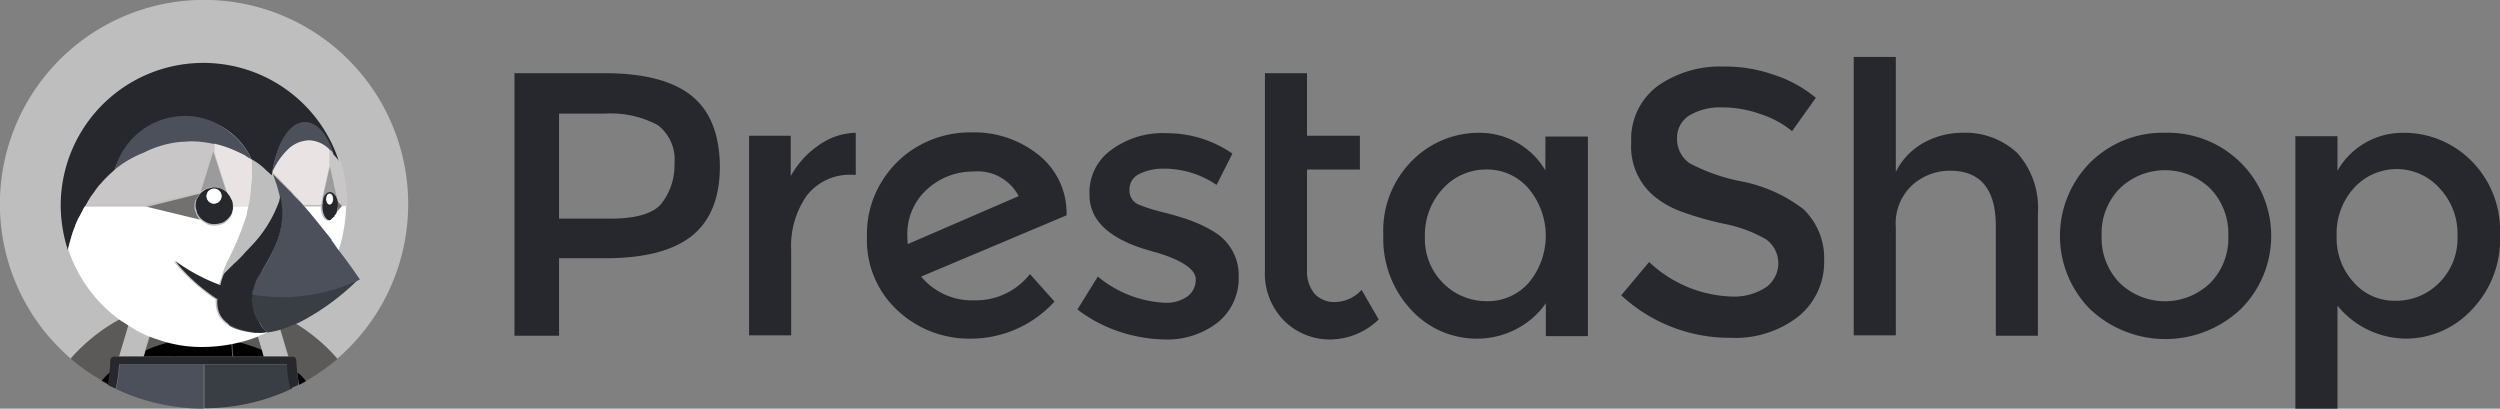 <svg id="presta" xmlns="http://www.w3.org/2000/svg" width="231.633" height="37.862" viewBox="0 0 231.633 37.862">
  <rect x="0" y="0" width="231.633" height="37.862" fill="#808080" stroke="none"/>
  <g id="_Gruppe_" data-name=" Gruppe " transform="translate(0 0)">
    <g id="_Gruppe_2" data-name=" Gruppe 2" transform="translate(47.668 5.277)">
      <path id="_Zusammengesetzter_Pfad_" data-name=" Zusammengesetzter Pfad " d="M237.28,317.447a3.749,3.749,0,0,1-.039-.656,5.563,5.563,0,0,1,1.892-4.479,6.27,6.27,0,0,1,4.208-1.583,4.277,4.277,0,0,1,4.208,2.278Zm14.709-2.741a6.879,6.879,0,0,0-2.548-5.482,9.54,9.54,0,0,0-6.293-2.123,9.778,9.778,0,0,0-4.556,1.081,9.379,9.379,0,0,0-3.629,3.32,9.193,9.193,0,0,0-1.467,5.212,8.855,8.855,0,0,0,2.818,6.872,9.711,9.711,0,0,0,6.756,2.625,10.489,10.489,0,0,0,7.8-3.436l-2.278-2.548a6.328,6.328,0,0,1-5.135,2.432,6.1,6.1,0,0,1-4.942-2.2l13.474-5.675Z" transform="translate(-200.835 -300.112)" fill="#26282e"/>
      <path id="_Pfad_" data-name=" Pfad " d="M211.647,308.358a8.33,8.33,0,0,0-2.587,2.857V307.47H205.2v18.493h3.9v-7.915a8.117,8.117,0,0,1,1.467-5.058,5.055,5.055,0,0,1,4.324-1.892h.193v-3.9a6.12,6.12,0,0,0-3.436,1.158" transform="translate(-183.464 -300.173)" fill="#26282e"/>
      <path id="_Pfad_2" data-name=" Pfad 2" d="M296.972,316.643a9.848,9.848,0,0,0-1.776-.965,12.71,12.71,0,0,0-1.7-.618c-.579-.193-1.235-.347-1.969-.54a13.631,13.631,0,0,1-1.776-.579,1.381,1.381,0,0,1-.927-1.351,1.57,1.57,0,0,1,.888-1.506,5,5,0,0,1,2.239-.5,8.667,8.667,0,0,1,4.942,1.506l1.467-2.9A10.626,10.626,0,0,0,292.3,307.3a8,8,0,0,0-5.212,1.583,4.83,4.83,0,0,0-1.969,4.131c0,2.432,1.93,4.17,5.752,5.212a2.053,2.053,0,0,0,.425.116c2.432.733,3.668,1.583,3.668,2.509a1.922,1.922,0,0,1-.734,1.544,3.392,3.392,0,0,1-2.085.618,10.523,10.523,0,0,1-6.254-2.432L284,323.631a13.248,13.248,0,0,0,3.861,2.046,14.171,14.171,0,0,0,4.208.734,7.659,7.659,0,0,0,4.942-1.583,5.273,5.273,0,0,0,1.93-4.247,4.657,4.657,0,0,0-1.969-3.938" transform="translate(-231.841 -300.235)" fill="#26282e"/>
      <path id="_Zusammengesetzter_Pfad_2" data-name=" Zusammengesetzter Pfad 2" d="M162.451,305.061c-.811.888-2.394,1.313-4.672,1.313h-4.749v-9.729h4.17a9.323,9.323,0,0,1,4.942,1.042,3.974,3.974,0,0,1,1.583,3.552,5.753,5.753,0,0,1-1.274,3.822m2.9-10.038c-1.7-1.39-4.4-2.123-8.069-2.123H148.9v24.323h4.131v-7.181h4.324c3.59,0,6.216-.695,7.953-2.046,1.737-1.39,2.625-3.513,2.625-6.486-.039-2.934-.888-5.1-2.587-6.486" transform="translate(-148.9 -291.394)" fill="#26282e"/>
      <path id="_Pfad_3" data-name=" Pfad 3" d="M335.563,314.1a2.507,2.507,0,0,1-1.969-.772,3.2,3.2,0,0,1-.695-2.123v-9.382h4.9v-3.127h-4.9V292.9H329v18.261a6.227,6.227,0,0,0,1.776,4.672,6.019,6.019,0,0,0,4.247,1.737,6.537,6.537,0,0,0,4.517-1.853l-1.583-2.741a3.386,3.386,0,0,1-2.394,1.12" transform="translate(-259.468 -291.394)" fill="#26282e"/>
      <path id="_Zusammengesetzter_Pfad_3" data-name=" Zusammengesetzter Pfad 3" d="M370.874,321.1a5.07,5.07,0,0,1-3.9,1.7,5.636,5.636,0,0,1-4.015-1.66,5.759,5.759,0,0,1-1.7-4.324,6.3,6.3,0,0,1,1.66-4.44,5.4,5.4,0,0,1,4.015-1.776,5.038,5.038,0,0,1,3.938,1.776,6.8,6.8,0,0,1,0,8.725m1.544-10.424A7.073,7.073,0,0,0,366.4,307.2a8.685,8.685,0,0,0-6.332,2.587,9.161,9.161,0,0,0-2.664,6.872,9.62,9.62,0,0,0,2.625,6.988,8.232,8.232,0,0,0,6.139,2.625,7.822,7.822,0,0,0,3.475-.849,7.471,7.471,0,0,0,2.818-2.432v3.05h3.9V307.546h-3.938Z" transform="translate(-276.903 -300.172)" fill="#26282e"/>
      <path id="_Zusammengesetzter_Pfad_4" data-name=" Zusammengesetzter Pfad 4" d="M533.737,321.1a6.037,6.037,0,0,1-8.416,0,5.969,5.969,0,0,1-1.66-4.363,5.908,5.908,0,0,1,1.66-4.363,6.037,6.037,0,0,1,8.416,0,5.97,5.97,0,0,1,1.66,4.363,5.909,5.909,0,0,1-1.66,4.363m-4.17-13.9a9.517,9.517,0,0,0-6.988,2.78,9.648,9.648,0,0,0,0,13.551,10.173,10.173,0,0,0,13.976,0,9.558,9.558,0,0,0-6.988-16.331" transform="translate(-376.605 -300.173)" fill="#26282e"/>
      <path id="_Zusammengesetzter_Pfad_5" data-name=" Zusammengesetzter Pfad 5" d="M589.62,321.1a5.571,5.571,0,0,1-4.015,1.66,5.014,5.014,0,0,1-3.9-1.7,6.044,6.044,0,0,1-1.583-4.324,6.233,6.233,0,0,1,1.583-4.4,5.34,5.34,0,0,1,7.953,0,6.136,6.136,0,0,1,1.66,4.44,5.785,5.785,0,0,1-1.7,4.324m2.973-11.312a8.772,8.772,0,0,0-6.37-2.587,6.939,6.939,0,0,0-6.023,3.513v-3.2h-3.9v25.249h3.9V323.22a8.283,8.283,0,0,0,6.293,3.05,8.372,8.372,0,0,0,6.139-2.664,9.4,9.4,0,0,0,2.625-6.988,9.1,9.1,0,0,0-2.664-6.833" transform="translate(-411.291 -300.172)" fill="#26282e"/>
      <path id="_Pfad_4" data-name=" Pfad 4" d="M480.338,296.027a7.391,7.391,0,0,0-3.629.965,6.191,6.191,0,0,0-2.509,2.664V289h-3.9v25.79h3.9v-10a4.842,4.842,0,0,1,1.506-3.9,5.2,5.2,0,0,1,3.513-1.351c2.818,0,4.247,1.7,4.247,5.135v10.154h3.9V303.439a7.6,7.6,0,0,0-1.93-5.56,7.071,7.071,0,0,0-5.1-1.853" transform="translate(-346.215 -289)" fill="#26282e"/>
      <path id="_Pfad_5" data-name=" Pfad 5" d="M431.372,304.5a13.7,13.7,0,0,0-5.637-2.548,17.157,17.157,0,0,1-4.9-1.7,2.711,2.711,0,0,1-1.158-2.239,2.424,2.424,0,0,1,1.158-2.2,5.532,5.532,0,0,1,2.934-.734,10.547,10.547,0,0,1,3.629.618,8.987,8.987,0,0,1,2.934,1.583l2.2-3.089a11.716,11.716,0,0,0-3.977-2.162,13.537,13.537,0,0,0-4.633-.734,9.991,9.991,0,0,0-6.061,1.815,6.125,6.125,0,0,0-2.432,5.212,5.981,5.981,0,0,0,2.162,5.019,8.667,8.667,0,0,0,2.471,1.39,29.21,29.21,0,0,0,4.092,1.158,12.5,12.5,0,0,1,3.784,1.428,2.733,2.733,0,0,1-.039,4.44,5.407,5.407,0,0,1-3.166.849,11.687,11.687,0,0,1-7.644-3.2L414.5,312.49a14.773,14.773,0,0,0,10.115,3.938,9.519,9.519,0,0,0,6.293-1.969,6.481,6.481,0,0,0,2.394-5.173,6.291,6.291,0,0,0-1.93-4.787" transform="translate(-311.958 -290.406)" fill="#26282e"/>
    </g>
    <path id="_Pfad_6" data-name=" Pfad 6" d="M37.658,304.352a9.036,9.036,0,0,1,.927-.347,10.987,10.987,0,0,1,1.042-.347c.463-.116.888-.27,1.351-.347.618-.116,1.235-.232,1.853-.309-.347,1.12-.734,2.2-1.158,3.282a3.319,3.319,0,0,1,.039.618,13.161,13.161,0,0,1,5.212,0,3.319,3.319,0,0,1,.039-.618c-.425-1.081-.811-2.2-1.158-3.282.618.077,1.235.193,1.853.309a13.81,13.81,0,0,1,1.351.347l1.042.347.927.347a16.179,16.179,0,0,1,5.714,4.208,18.915,18.915,0,1,0-26.678-1.969,23.686,23.686,0,0,0,1.969,1.969A17.42,17.42,0,0,1,37.658,304.352Z" transform="translate(-25.432 -275.332)" fill="#bebebe"/>
    <path id="_Pfad_7" data-name=" Pfad 7" d="M59.909,351.787a14.078,14.078,0,0,1,2.818-.888,3.321,3.321,0,0,0-.039-.618c.425-1.081.811-2.2,1.158-3.282-.618.077-1.235.193-1.853.309a13.81,13.81,0,0,0-1.351.347L59.6,348l1.39.309Z" transform="translate(-46.408 -319.331)" fill="#5c5a58"/>
    <path id="_Pfad_8" data-name=" Pfad 8" d="M46.106,355.982a10.173,10.173,0,0,0,.077-1.081.381.381,0,0,1,.347-.386h.386l1.2-4.015a16.18,16.18,0,0,0-5.714,4.208,18.141,18.141,0,0,0,2.857,2.008A7.724,7.724,0,0,1,46.106,355.982Z" transform="translate(-35.849 -321.479)" fill="#5c5a58"/>
    <path id="_Pfad_9" data-name=" Pfad 9" d="M91.6,350.5l1.2,4.015h.347a.381.381,0,0,1,.386.347v.039a10.174,10.174,0,0,0,.077,1.081c.309.27.579.541.849.772a21.1,21.1,0,0,0,2.857-2.008A16.406,16.406,0,0,0,91.6,350.5Z" transform="translate(-66.054 -321.479)" fill="#5c5a58"/>
    <path id="_Pfad_10" data-name=" Pfad 10" d="M81.1,348.313,82.447,348c-.347-.116-.695-.27-1.042-.348-.463-.116-.888-.27-1.351-.347-.618-.116-1.235-.232-1.853-.309.347,1.12.734,2.2,1.158,3.282a3.321,3.321,0,0,0-.039.618,12.56,12.56,0,0,1,2.818.888Z" transform="translate(-57.827 -319.331)" fill="#5c5a58"/>
    <path id="_Pfad_11" data-name=" Pfad 11" d="M70,358.153h2.664c-.039-.5-.077-.965-.077-1.467a13.161,13.161,0,0,0-5.212,0,9.345,9.345,0,0,1-.077,1.467Z" transform="translate(-51.136 -325.117)" fill="#010101"/>
    <path id="_Pfad_12" data-name=" Pfad 12" d="M49.8,365.411c.232.116.463.27.656.347a10.5,10.5,0,0,0,.154-1.158A8.024,8.024,0,0,0,49.8,365.411Z" transform="translate(-40.392 -330.136)" fill="#010101"/>
    <path id="_Pfad_13" data-name=" Pfad 13" d="M59.9,358.567h2.934c.039-.5.077-.965.077-1.467a12.56,12.56,0,0,0-2.818.888Z" transform="translate(-46.593 -325.531)" fill="#010101"/>
    <path id="_Pfad_14" data-name=" Pfad 14" d="M96.8,364.7c.039.386.077.772.154,1.158.232-.116.463-.232.656-.348A4.035,4.035,0,0,0,96.8,364.7Z" transform="translate(-69.246 -330.197)" fill="#010101"/>
    <path id="_Pfad_15" data-name=" Pfad 15" d="M84.173,358.567l-.154-.579A14.078,14.078,0,0,0,81.2,357.1a9.343,9.343,0,0,0,.077,1.467Z" transform="translate(-59.669 -325.531)" fill="#010101"/>
    <path id="_Pfad_16" data-name=" Pfad 16" d="M56.278,353.963l.154-.579,1.042-3.475-1.351-.309-.927.347L54,353.963Z" transform="translate(-42.97 -320.927)" fill="#bebebe"/>
    <path id="_Pfad_17" data-name=" Pfad 17" d="M86.642,353.384l.154.579h2.278l-1.2-4.015a9.029,9.029,0,0,0-.927-.347l-1.351.309Z" transform="translate(-62.37 -320.927)" fill="#bebebe"/>
    <path id="_Pfad_18" data-name=" Pfad 18" d="M54.1,363Z" transform="translate(-43.032 -329.153)" fill="#c9b79e"/>
    <path id="_Pfad_19" data-name=" Pfad 19" d="M61.408,362.9h-7.76l-.039.039a14.373,14.373,0,0,1-.309,2.2,18.983,18.983,0,0,0,8.108,1.814V362.9Z" transform="translate(-42.541 -329.092)" fill="#4c505b"/>
    <path id="_Pfad_20" data-name=" Pfad 20" d="M94.654,362.9h0C94.615,362.9,94.615,362.939,94.654,362.9Z" transform="translate(-67.911 -329.092)" fill="#b29975"/>
    <path id="_Pfad_21" data-name=" Pfad 21" d="M82.26,362.9H74.5v4.015a18.856,18.856,0,0,0,8.108-1.815,14.373,14.373,0,0,1-.309-2.2C82.26,362.939,82.26,362.9,82.26,362.9Z" transform="translate(-55.556 -329.092)" fill="#393d44"/>
    <path id="_Pfad_22" data-name=" Pfad 22" d="M68.866,362.367a10.169,10.169,0,0,1-.077-1.081.381.381,0,0,0-.347-.386H51.918a.381.381,0,0,0-.386.348v.039a10.173,10.173,0,0,1-.077,1.081c-.039.348-.116.772-.154,1.158.232.116.463.232.734.347a14.372,14.372,0,0,0,.309-2.2v-.039H67.9v.039a10.792,10.792,0,0,0,.309,2.2c.232-.116.5-.232.734-.347C68.944,363.139,68.905,362.753,68.866,362.367Z" transform="translate(-41.313 -327.864)" fill="#26282e"/>
    <g id="_Gruppe_3" data-name=" Gruppe 3" transform="translate(5.625 5.817)">
      <path id="_Pfad_23" data-name=" Pfad 23" d="M90.9,316.9h0a14.43,14.43,0,0,1,.656,2.085v.154c0,.077-.039.116-.039.193.039-.077.039-.193.077-.309C91.363,318.29,91.17,317.595,90.9,316.9Z" transform="translate(-71.249 -306.668)" fill="none"/>
      <path id="_Pfad_24" data-name=" Pfad 24" d="M105.5,327.7Z" transform="translate(-80.212 -313.299)" fill="none"/>
      <path id="_Pfad_25" data-name=" Pfad 25" d="M87.151,314a11.125,11.125,0,0,0-1.351-1h0C86.263,313.309,86.727,313.656,87.151,314Z" transform="translate(-68.118 -304.274)" fill="none"/>
      <path id="_Pfad_26" data-name=" Pfad 26" d="M102.9,329.9Z" transform="translate(-78.616 -314.649)" fill="none"/>
      <path id="_Pfad_27" data-name=" Pfad 27" d="M92.339,323.3c0,.077-.039.116-.039.154A.232.232,0,0,1,92.339,323.3Z" transform="translate(-72.108 -310.597)" fill="none"/>
      <path id="_Pfad_28" data-name=" Pfad 28" d="M86.679,340.463a4.612,4.612,0,0,0-.579,1.351,4.612,4.612,0,0,1,.579-1.351,3.219,3.219,0,0,1,.309-.463A3.219,3.219,0,0,0,86.679,340.463Z" transform="translate(-68.302 -320.85)" fill="none"/>
      <path id="_Pfad_29" data-name=" Pfad 29" d="M90.9,316.716c.039-.039.039-.077.077-.116h0c-.039.039-.077.077-.077.116a2.33,2.33,0,0,1,.309.309C91.132,316.909,90.977,316.832,90.9,316.716Z" transform="translate(-71.249 -306.484)" fill="none"/>
      <path id="_Pfad_30" data-name=" Pfad 30" d="M83.977,311.939c-.039,0-.039-.039-.077-.039C83.939,311.939,83.939,311.939,83.977,311.939Z" transform="translate(-66.951 -303.599)" fill="none"/>
      <path id="_Pfad_31" data-name=" Pfad 31" d="M84.277,312.139a.135.135,0,0,0-.077-.039C84.239,312.1,84.239,312.139,84.277,312.139Z" transform="translate(-67.135 -303.721)" fill="none"/>
      <path id="_Pfad_32" data-name=" Pfad 32" d="M104.8,332.6c.039.039.039.077.077.116C104.877,332.639,104.839,332.6,104.8,332.6Z" transform="translate(-79.782 -316.307)" fill="none"/>
      <path id="_Pfad_33" data-name=" Pfad 33" d="M85.939,317.7a2.921,2.921,0,0,1-.039.579A2.922,2.922,0,0,1,85.939,317.7Z" transform="translate(-68.179 -307.159)" fill="none"/>
      <path id="_Pfad_34" data-name=" Pfad 34" d="M85.025,312.632a2.472,2.472,0,0,1-.425-.232C84.754,312.477,84.947,312.593,85.025,312.632Z" transform="translate(-67.381 -303.906)" fill="none"/>
      <path id="_Pfad_35" data-name=" Pfad 35" d="M84.416,312.277c-.039-.039-.077-.039-.116-.077C84.339,312.2,84.377,312.239,84.416,312.277Z" transform="translate(-67.197 -303.783)" fill="none"/>
      <path id="_Pfad_36" data-name=" Pfad 36" d="M98.4,324.6l.077.077h0C98.439,324.677,98.439,324.639,98.4,324.6Z" transform="translate(-75.853 -311.395)" fill="none"/>
      <path id="_Pfad_37" data-name=" Pfad 37" d="M91.7,317.7a6.586,6.586,0,0,1,.734.734A6.586,6.586,0,0,0,91.7,317.7Z" transform="translate(-71.74 -307.159)" fill="none"/>
      <path id="_Pfad_38" data-name=" Pfad 38" d="M104.5,321.4a.142.142,0,0,1,.116.039C104.577,321.439,104.539,321.4,104.5,321.4Z" transform="translate(-79.598 -309.431)" fill="none"/>
      <path id="_Pfad_39" data-name=" Pfad 39" d="M105,321.5c.039,0,.077.039.116.039C105.039,321.539,105,321.539,105,321.5Z" transform="translate(-79.905 -309.492)" fill="none"/>
      <path id="_Pfad_40" data-name=" Pfad 40" d="M105.7,322.2Z" transform="translate(-80.335 -309.922)" fill="none"/>
      <path id="_Pfad_41" data-name=" Pfad 41" d="M103.2,322.3Z" transform="translate(-78.8 -309.983)" fill="none"/>
      <path id="_Pfad_42" data-name=" Pfad 42" d="M104.1,321.439c.039,0,.077-.039.116-.039A.169.169,0,0,1,104.1,321.439Z" transform="translate(-79.353 -309.431)" fill="none"/>
      <path id="_Pfad_43" data-name=" Pfad 43" d="M94.847,320.747,94.5,320.4Z" transform="translate(-73.459 -308.817)" fill="none"/>
      <path id="_Pfad_44" data-name=" Pfad 44" d="M103.395,310.7h0v1.776l-.695,3.089h0l.695-3.089Z" transform="translate(-78.493 -302.862)" fill="none"/>
      <path id="_Pfad_45" data-name=" Pfad 45" d="M96.693,322.793,96.5,322.6A.465.465,0,0,1,96.693,322.793Z" transform="translate(-74.687 -310.168)" fill="none"/>
      <path id="_Pfad_46" data-name=" Pfad 46" d="M106.2,323.3c0,.039.039.039.039.077h0C106.239,323.339,106.2,323.339,106.2,323.3Z" transform="translate(-80.642 -310.597)" fill="none"/>
      <path id="_Pfad_47" data-name=" Pfad 47" d="M103.8,321.639a.142.142,0,0,1,.116-.039C103.839,321.6,103.8,321.6,103.8,321.639Z" transform="translate(-79.168 -309.554)" fill="none"/>
      <path id="_Pfad_48" data-name=" Pfad 48" d="M103.4,321.716l.116-.116Z" transform="translate(-78.923 -309.554)" fill="none"/>
      <path id="_Pfad_49" data-name=" Pfad 49" d="M106.177,326.1h0c-.039.077-.039.116-.077.193C106.139,326.254,106.139,326.177,106.177,326.1Z" transform="translate(-80.58 -312.316)" fill="none"/>
      <path id="_Pfad_50" data-name=" Pfad 50" d="M46.6,323.116c.039-.039.077-.077.077-.116C46.677,323.039,46.639,323.077,46.6,323.116Z" transform="translate(-44.052 -310.413)" fill="none"/>
      <path id="_Pfad_51" data-name=" Pfad 51" d="M105.3,321.7l.116.116Q105.358,321.7,105.3,321.7Z" transform="translate(-80.089 -309.615)" fill="none"/>
      <path id="_Pfad_52" data-name=" Pfad 52" d="M48,321.077c0-.039.039-.039.039-.077A.135.135,0,0,1,48,321.077Z" transform="translate(-44.911 -309.185)" fill="none"/>
      <path id="_Pfad_53" data-name=" Pfad 53" d="M44.216,327.3l-.116.193Z" transform="translate(-42.517 -313.053)" fill="none"/>
      <path id="_Pfad_54" data-name=" Pfad 54" d="M51.1,317.377l.077-.077C51.216,317.339,51.177,317.339,51.1,317.377Z" transform="translate(-46.815 -306.914)" fill="none"/>
      <path id="_Pfad_55" data-name=" Pfad 55" d="M49.4,319.316l.116-.116Q49.458,319.2,49.4,319.316Z" transform="translate(-45.771 -308.08)" fill="none"/>
      <path id="_Pfad_56" data-name=" Pfad 56" d="M105.095,318.389,104.4,315.3Z" transform="translate(-79.537 -305.686)" fill="none"/>
      <path id="_Pfad_57" data-name=" Pfad 57" d="M75.8,329.3Z" transform="translate(-61.979 -314.281)" fill="none"/>
      <path id="_Pfad_58" data-name=" Pfad 58" d="M76.273,329.354h0C76.234,329.315,76.273,329.315,76.273,329.354Z" transform="translate(-62.258 -314.296)" fill="none"/>
      <path id="_Pfad_59" data-name=" Pfad 59" d="M45.316,325.1c-.039.077-.116.154-.116.232Z" transform="translate(-43.192 -311.702)" fill="none"/>
      <path id="_Pfad_60" data-name=" Pfad 60" d="M72.273,323.8Z" transform="translate(-59.802 -310.904)" fill="none"/>
      <path id="_Pfad_61" data-name=" Pfad 61" d="M105.677,327.3c-.039.039-.039.077-.077.077Z" transform="translate(-80.273 -313.053)" fill="none"/>
      <path id="_Pfad_62" data-name=" Pfad 62" d="M72.173,324.2h0C72.134,324.239,72.173,324.239,72.173,324.2Z" transform="translate(-59.741 -311.15)" fill="none"/>
      <path id="_Pfad_63" data-name=" Pfad 63" d="M105.977,326.8c-.039.039-.039.077-.077.116C105.939,326.877,105.977,326.839,105.977,326.8Z" transform="translate(-80.458 -312.746)" fill="none"/>
      <path id="_Pfad_64" data-name=" Pfad 64" d="M88.154,353.532A.807.807,0,0,1,88,353.3C88.039,353.377,88.077,353.493,88.154,353.532Z" transform="translate(-69.468 -329.015)" fill="#5c5a58"/>
      <path id="_Pfad_65" data-name=" Pfad 65" d="M88.825,354.325h0a2.213,2.213,0,0,1-.425-.425h0A2.213,2.213,0,0,0,88.825,354.325Z" transform="translate(-69.714 -329.384)" fill="#b29975"/>
      <path id="_Pfad_66" data-name=" Pfad 66" d="M105.465,311.842h0a3.9,3.9,0,0,0-.5-.618h0l-.232-.232c-.039-.039-.077-.077-.116-.077l-.116-.116h0v1.737l.695,3.089h0c0,.039,0,.039.039.077l.463.5h.463v-.116h0a13.844,13.844,0,0,0-.656-4.17h0C105.465,311.881,105.465,311.881,105.465,311.842Z" transform="translate(-79.598 -302.923)" fill="#c8c6c7"/>
      <path id="_Pfad_67" data-name=" Pfad 67" d="M106.373,323.754h0c0,.077.039.154.039.27v.039h0v.27h0v.039c0,.077-.039.154-.039.232h0l.463-.5-.463-.5h0C106.334,323.6,106.373,323.716,106.373,323.754Z" transform="translate(-80.737 -310.782)" fill="#727170"/>
      <path id="_Zusammengesetzter_Pfad_6" data-name=" Zusammengesetzter Pfad 6" d="M104.19,322.86h0c0-.116.039-.154.039-.27v-.347c0-.077-.039-.154-.039-.232s0-.039-.039-.077a1.156,1.156,0,0,0-.154-.386l-.039-.039c-.039-.039-.039-.077-.077-.077l-.116-.116-.039-.039a.142.142,0,0,0-.116-.039h.039c-.039,0-.077-.039-.116-.039a.142.142,0,0,0-.116.039h-.039a.135.135,0,0,0-.077.039.038.038,0,0,0-.039.039l-.116.116c-.039.039-.039.077-.077.077l-.039.039a.686.686,0,0,0-.154.386v.039a.49.49,0,0,0-.039.232v.077c0,.077-.039.154-.039.27v.039h0c0,.734.309,1.313.734,1.313.077,0,.116-.039.193-.077a.038.038,0,0,0,.039-.039h0a.083.083,0,0,0,.077-.077l.039-.039.077-.077c.039-.039.039-.077.077-.116s.039-.039.039-.077.039-.077.077-.116a.038.038,0,0,1,.039-.039h0c.039-.077.039-.116.077-.193C104.151,323.053,104.19,322.976,104.19,322.86Zm-.695-.425c-.154,0-.309-.232-.309-.5s.116-.5.309-.5.309.232.309.5-.154.5-.309.5Z" transform="translate(-78.554 -309.308)" fill="#26282e"/>
      <ellipse id="_Pfad_68" data-name=" Pfad 68" cx="0.309" cy="0.502" rx="0.309" ry="0.502" transform="translate(24.593 12.124)" fill="#fff"/>
      <path id="_Pfad_69" data-name=" Pfad 69" d="M102.8,318.389h0a1.156,1.156,0,0,1,.154-.386l.039-.039c.039-.039.039-.077.077-.077l.116-.116.039-.039a.142.142,0,0,1,.116-.039h.039c.039,0,.077-.039.116-.039a.142.142,0,0,1,.116.039h.039c.039,0,.077.039.116.039a.038.038,0,0,1,.039.039h0l.116.116c.039.039.039.077.077.077l.039.039a1.156,1.156,0,0,1,.154.386h0l-.695-3.089-.695,3.089Z" transform="translate(-78.554 -305.686)" fill="#9c9b9b"/>
      <path id="_Zusammengesetzter_Pfad_7" data-name=" Zusammengesetzter Pfad 7" d="M75.836,322v-.193h0a.232.232,0,0,0-.039-.154h0c0-.077-.039-.116-.039-.154h0c-.039-.077-.039-.116-.077-.154h0a.293.293,0,0,1-.077-.154h0a1.715,1.715,0,0,0-.309-.425,1.619,1.619,0,0,0-.541-.347h0a.909.909,0,0,0-.309-.077h0a.959.959,0,0,0-.309-.039.752.752,0,0,0-.309.039h0l-.309.077h0a.776.776,0,0,0-.309.154h0c-.116.077-.154.116-.27.193h0a1.715,1.715,0,0,0-.309.425h0c-.039.039-.039.077-.077.116h0c-.039.039-.039.077-.077.116v.039a.389.389,0,0,1-.039.116v.039a.142.142,0,0,1-.039.116v.232a1.069,1.069,0,0,0,.039.347h0a1.193,1.193,0,0,1,.077.309h0a1.619,1.619,0,0,0,.347.54,1.715,1.715,0,0,0,.425.309h0a.293.293,0,0,0,.154.077h0c.039.039.116.039.116.077H73.6a.389.389,0,0,1,.116.039h.039a.142.142,0,0,1,.116.039H74.1a2.186,2.186,0,0,0,.695-.116.777.777,0,0,0,.309-.154,2.064,2.064,0,0,0,.5-.5.776.776,0,0,0,.154-.309,1.145,1.145,0,0,0,.077-.618Zm-1.737-.193a.695.695,0,1,1,.695-.695A.746.746,0,0,1,74.1,321.806Z" transform="translate(-59.891 -308.756)" fill="#26282e"/>
      <ellipse id="_Pfad_70" data-name=" Pfad 70" cx="0.695" cy="0.695" rx="0.695" ry="0.695" transform="translate(13.513 11.66)" fill="#fff"/>
      <path id="_Pfad_71" data-name=" Pfad 71" d="M56.41,313.765h0l1.235-3.745v-.888h0a9.671,9.671,0,0,0-2.123-.232,4.915,4.915,0,0,0-.734.039h-.116a11.734,11.734,0,0,0-3.59.927,10.761,10.761,0,0,0-2.664,1.7h0c-.232.193-.425.386-.618.579l-.077.077c-.193.193-.347.386-.541.579l-.116.116c-.154.193-.347.425-.541.656,0,.039-.039.039-.039.077-.154.232-.309.425-.463.656-.039.039-.077.116-.116.116-.116.193-.232.386-.309.54h5.559Z" transform="translate(-43.438 -301.757)" fill="#c8c6c7"/>
      <path id="_Pfad_72" data-name=" Pfad 72" d="M80.336,313.831c0-.116.039-.309.039-.425,0-.193.039-.386.039-.579v-.579c0-.386-.039-.772-.039-1.2h-.039a2.475,2.475,0,0,1-.425-.232h0c-.039-.039-.077-.039-.116-.077h0a.135.135,0,0,0-.077-.039h0c-.039,0-.039-.039-.077-.039a6.8,6.8,0,0,0-.772-.347A19.3,19.3,0,0,0,76.9,309.7v.888l1.2,3.745h0a1.713,1.713,0,0,1,.309.425h0c.039.077.077.116.077.154h0c.039.077.039.116.077.154h0a.232.232,0,0,1,.039.154h0a.232.232,0,0,0,.039.154h0v.193h1.506c.077-.54.154-1.12.232-1.66v-.077Z" transform="translate(-62.654 -302.248)" fill="#e9e4e3"/>
      <path id="_Pfad_73" data-name=" Pfad 73" d="M79.927,322.884l.965-.965a6.406,6.406,0,0,0,.5-.54,11.681,11.681,0,0,0,2.7-4.247c0-.039.039-.116.039-.154v-.039c0-.077.039-.116.039-.193v-.154a13.071,13.071,0,0,0-.656-2.085h0l-.116-.116c-.116-.116-.309-.27-.425-.386a11.124,11.124,0,0,0-1.351-1h0c.039.386.039.772.039,1.2v.579a2.923,2.923,0,0,1-.039.579c0,.116-.039.309-.039.425v.039a12.259,12.259,0,0,1-.232,1.66l-.116.927a24.791,24.791,0,0,1-1.737,4.208c-.154.347-.309.734-.463,1.12,0,.039-.039.077-.039.116l.5-.5A5.032,5.032,0,0,1,79.927,322.884Z" transform="translate(-63.943 -304.274)" fill="#bebebe"/>
      <path id="_Pfad_74" data-name=" Pfad 74" d="M73.6,315.445h0a.693.693,0,0,1,.27-.193h0c.077-.077.193-.077.309-.154h0a.909.909,0,0,1,.309-.077h0a.849.849,0,0,1,.309-.039.752.752,0,0,1,.309.039h0l.309.077h0a1.621,1.621,0,0,1,.541.348h0l-1.2-3.745Z" transform="translate(-60.628 -303.476)" fill="#9c9b9b"/>
      <path id="_Pfad_75" data-name=" Pfad 75" d="M64.949,323.653a2.658,2.658,0,0,0-.116-.309h0a1.069,1.069,0,0,1-.039-.347v-.232a.142.142,0,0,1,.039-.116v-.039a.389.389,0,0,1,.039-.116v-.039c0-.039.039-.077.077-.116h0c.039-.077.039-.116.077-.116h0a1.714,1.714,0,0,1,.309-.425h0L60.2,323.074h0l5.135,1.235a3.15,3.15,0,0,1-.386-.656Z" transform="translate(-52.401 -309.676)" fill="#727170"/>
      <path id="_Pfad_76" data-name=" Pfad 76" d="M95.294,314.546v-.077c0-.077.039-.116.039-.232V314.2l.695-3.089v-1.776a3.038,3.038,0,0,0-1.776-.734,3.146,3.146,0,0,0-2.046.927,8.148,8.148,0,0,0-1.428,2.046c-.039.039-.039.077-.077.116a2.329,2.329,0,0,1,.309.309,6.579,6.579,0,0,1,.734.734l.309.309.347.347a5.935,5.935,0,0,1,.463.5l.193.193c.154.193.347.386.5.579h0l.077.077h1.583V314.7C95.256,314.7,95.256,314.623,95.294,314.546Z" transform="translate(-71.126 -301.573)" fill="#e9e4e3"/>
      <path id="_Pfad_77" data-name=" Pfad 77" d="M41.313,305.61h0a3.575,3.575,0,0,1,.309-.772l.116-.193.309-.579.116-.232c.039-.039.039-.077.077-.116.116-.193.232-.386.309-.541a.555.555,0,0,0,.077-.116,4.008,4.008,0,0,1,.463-.656c0-.039.039-.039.039-.077a7.409,7.409,0,0,1,.5-.656l.116-.116a7.407,7.407,0,0,1,.541-.579l.116-.116c.193-.193.425-.386.618-.579h0a6.724,6.724,0,0,1,6.623-4.6,5.765,5.765,0,0,1,3.415.7,6.817,6.817,0,0,1,2.548,2.78v.039c0,.039.039.077.039.116h0a5.859,5.859,0,0,1,1.351,1c.116.116.309.27.425.386l.116.116h0c0-.039.039-.077.039-.116C60,297.966,61.2,296,62.624,296c1.081,0,2.008,1.12,2.625,2.818v.039h0l.5.579h0c0,.039,0,.077.039.077h0l-.039-.077A13.215,13.215,0,0,0,40,303.6a13.786,13.786,0,0,0,.656,4.131h0l.309-1.158A8.893,8.893,0,0,1,41.313,305.61Z" transform="translate(-40 -290.398)" fill="#26282e"/>
      <path id="_Pfad_78" data-name=" Pfad 78" d="M101.913,324.8l-.463.5h0c-.039.077-.039.116-.077.193a.038.038,0,0,1-.039.039h0c-.039.039-.039.116-.077.116s-.039.039-.039.077a.083.083,0,0,1-.077.077l-.116.116-.039.039c-.039.039-.077.039-.077.077s-.039,0-.039.039c-.077.039-.116.077-.193.077-.425,0-.734-.579-.734-1.313H98.4c.309.309.541.656.849,1h0l.772.965.039.039c.27.309.5.618.734.927.039.039.039.077.077.116.27.309.5.695.734,1h0a14.668,14.668,0,0,0,.695-4.092Z" transform="translate(-75.853 -311.518)" fill="#fff"/>
      <path id="_Pfad_79" data-name=" Pfad 79" d="M59.177,305.553h.116c.232,0,.5-.041.734-.041a9.484,9.484,0,0,1,2.123.243h0v-.041a10.279,10.279,0,0,1,1.969.649c.27.121.541.243.772.364a.133.133,0,0,0,.077.041h0c.039,0,.039,0,.077.04h0c.039.041.077.041.116.081h0a2.441,2.441,0,0,0,.425.243h.039c0-.041-.039-.081-.039-.122v-.041a7.76,7.76,0,0,0-2.548-2.756,6.4,6.4,0,0,0-3.513-1.054A6.747,6.747,0,0,0,53,308.118a9.871,9.871,0,0,1,2.664-1.552A9.553,9.553,0,0,1,59.177,305.553Z" transform="translate(-47.981 -298.234)" fill="#4c505b"/>
      <path id="_Pfad_80" data-name=" Pfad 80" d="M92.09,307.225a2.971,2.971,0,0,1,2.046-.927,2.81,2.81,0,0,1,1.776.734h0c.077.039.077.116.116.116.039.039.077.077.116.077l.232.232h0v-.039c-.579-1.737-1.544-2.818-2.625-2.818-1.428,0-2.625,1.969-3.05,4.71h0A6.572,6.572,0,0,1,92.09,307.225Z" transform="translate(-71.126 -299.117)" fill="#4c505b"/>
      <path id="_Pfad_81" data-name=" Pfad 81" d="M49.637,337.061a1.226,1.226,0,0,0,.347.116,12.054,12.054,0,0,0,4.363.734,14.38,14.38,0,0,0,4.942-.927l.232-.116a1.615,1.615,0,0,1,.386-.154,2.285,2.285,0,0,0,.309-.154H60.1a4.2,4.2,0,0,1-1.39,0c-2.741-.386-3.32-1.7-3.243-3.05a5.027,5.027,0,0,1-.579-.386,20.039,20.039,0,0,1-3.359-3.166,19.577,19.577,0,0,0,4.054,2.2c.077.039.116.039.154.077.116-.386.27-.734.347-1.081h0c0-.039.039-.077.039-.116a6.87,6.87,0,0,1,.463-1.12,28.411,28.411,0,0,0,1.737-4.208l.154-.811h-1.39a2.186,2.186,0,0,1-.116.695,1.156,1.156,0,0,1-.154.309,2.064,2.064,0,0,1-.5.5.776.776,0,0,1-.309.154,2.186,2.186,0,0,1-.695.116h-.232a.142.142,0,0,1-.116-.039h-.039a.389.389,0,0,1-.116-.039h-.039c-.039-.039-.116-.039-.116-.077h0l-.154-.077h0a1.714,1.714,0,0,1-.425-.309l-5.1-1.235H43.344c-.039.039-.039.077-.077.116-.039.077-.116.154-.116.232l-.309.579-.116.193c-.077.27-.232.5-.309.734v.039a6,6,0,0,0-.309.888c-.116.386-.232.772-.309,1.158a13.158,13.158,0,0,0,4.826,6.6c.077.039.116.116.193.116.386.27.772.5,1.158.734A8,8,0,0,0,49.637,337.061Z" transform="translate(-41.105 -311.58)" fill="#fff"/>
      <path id="_Pfad_82" data-name=" Pfad 82" d="M85.839,343.528a1.584,1.584,0,0,0-.039.425,4.2,4.2,0,0,0,.039.695c.039.154.077.309.116.425.077.193.116.386.193.54a3.191,3.191,0,0,0,.27.5c.039.039.077.116.116.116s.077.116.116.193a.808.808,0,0,1,.154.232,2.213,2.213,0,0,0,.425.425h0v.039h.077a7.085,7.085,0,0,0,1.776-.463c.309-.116.579-.232.888-.347.116-.039.154-.077.27-.116A22.193,22.193,0,0,0,95.8,342.1,16.192,16.192,0,0,1,85.839,343.528Z" transform="translate(-68.118 -322.139)" fill="#393d44"/>
      <path id="_Pfad_83" data-name=" Pfad 83" d="M93.135,323.084c-.232-.309-.5-.618-.734-.927l-.039-.039-.772-.965h0c-.27-.309-.54-.656-.849-1l-.077-.077a7.42,7.42,0,0,0-.54-.579l-.193-.193a5.93,5.93,0,0,1-.463-.5l-.347-.347-.309-.309-.734-.734c-.077-.116-.232-.193-.309-.309h0a13.513,13.513,0,0,1,.656,2.123c.039.193.077.347.116.541.309,2.471-.463,4.092-1.737,6.254a3.221,3.221,0,0,1-.309.463,4.613,4.613,0,0,0-.579,1.351c-.039.116-.077.309-.116.425a16.681,16.681,0,0,0,10.038-1.39s-.734-1.12-1.892-2.625c-.27-.309-.5-.695-.734-1C93.213,323.123,93.174,323.084,93.135,323.084Z" transform="translate(-68.118 -306.791)" fill="#4c505b"/>
      <path id="_Pfad_84" data-name=" Pfad 84" d="M75.932,334.986a2.212,2.212,0,0,1-.425-.425.807.807,0,0,1-.154-.232c-.039-.077-.116-.116-.116-.193a.143.143,0,0,0-.077-.116,2.08,2.08,0,0,1-.27-.5,3.03,3.03,0,0,1-.193-.54c-.039-.116-.077-.27-.116-.425a4.2,4.2,0,0,1-.039-.695c0-.116.039-.27.039-.425a.88.88,0,0,1,.116-.425,3.874,3.874,0,0,1,.579-1.351h0a2.887,2.887,0,0,0,.27-.463c1.274-2.162,2.046-3.745,1.737-6.254-.039-.154-.077-.347-.116-.54-.039.116-.039.232-.077.309v.039c0,.077-.039.116-.039.154a11.68,11.68,0,0,1-2.7,4.247c-.154.193-.347.347-.5.54a11.37,11.37,0,0,1-.965.965l-.425.425-.5.5h0a5.051,5.051,0,0,0-.347,1.081c-.077-.039-.116-.039-.154-.077a17.25,17.25,0,0,1-4.054-2.2,16.345,16.345,0,0,0,3.359,3.166,5.035,5.035,0,0,0,.579.386c-.116,1.351.5,2.664,3.243,3.05a2.669,2.669,0,0,0,1.351,0Z" transform="translate(-56.822 -310.045)" fill="#26282e"/>
    </g>
  </g>
</svg>
